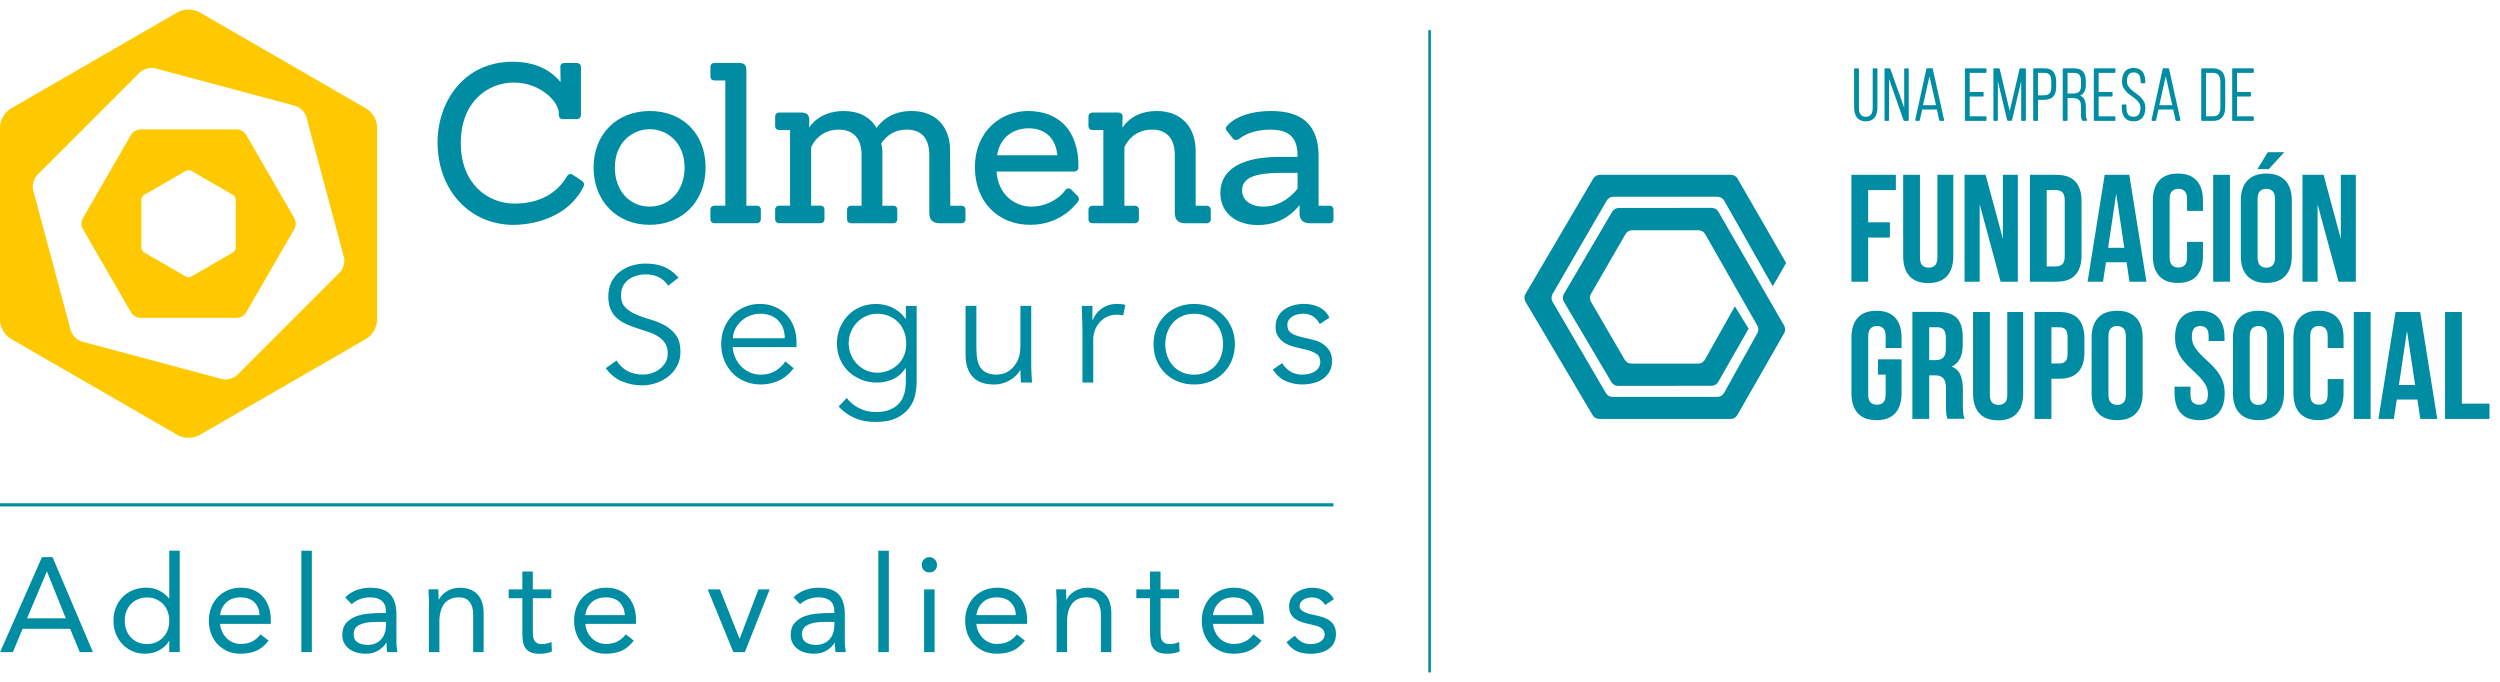 <svg width="132" height="36" viewBox="0 0 132 36" fill="none" xmlns="http://www.w3.org/2000/svg">
<path d="M75.55 1.59H75.414V35.504H75.55V1.59Z" fill="#008CA2"/>
<path d="M30.735 9.557L30.257 9.239C30.214 9.202 30.168 9.185 30.123 9.185C30.078 9.185 29.993 9.204 29.922 9.328C29.617 9.859 28.852 10.75 27.162 10.75C25.798 10.75 24.33 9.749 24.33 7.549C24.33 5.349 25.781 4.359 27.125 4.359C28.578 4.359 29.505 5.411 29.505 5.962V6.066C29.505 6.204 29.589 6.291 29.719 6.291H30.447C30.583 6.291 30.674 6.2 30.674 6.066V3.542C30.674 3.412 30.585 3.328 30.447 3.328H29.801C29.708 3.328 29.656 3.364 29.63 3.395C29.604 3.423 29.578 3.472 29.587 3.544L29.598 4.337C29.222 3.866 28.465 3.261 27.069 3.261C24.467 3.261 23.103 5.4 23.103 7.514C23.103 10.041 24.795 11.874 27.125 11.874C27.566 11.874 29.818 11.779 30.795 9.887C30.825 9.825 30.899 9.682 30.735 9.559V9.557Z" fill="#008CA2"/>
<path d="M34.312 5.861C32.561 5.861 31.34 7.088 31.34 8.843C31.34 10.598 32.557 11.871 34.297 11.871C36.036 11.871 37.255 10.627 37.255 8.843C37.255 7.06 36.043 5.861 34.312 5.861ZM34.312 6.822C35.221 6.822 36.147 7.521 36.147 8.854C36.147 10.045 35.371 10.91 34.299 10.91C33.227 10.91 32.464 10.045 32.464 8.854C32.464 7.518 33.391 6.822 34.312 6.822Z" fill="#008CA2"/>
<path d="M39.946 10.862H39.408V3.689C39.408 3.44 39.285 3.323 39.021 3.323H37.735C37.599 3.323 37.51 3.408 37.51 3.537V4.034C37.51 4.164 37.599 4.248 37.735 4.248H38.297V10.86H37.735C37.599 10.86 37.51 10.944 37.51 11.074V11.571C37.51 11.701 37.599 11.785 37.735 11.785H39.946C40.082 11.785 40.171 11.701 40.171 11.571V11.074C40.171 10.944 40.082 10.86 39.946 10.86V10.862Z" fill="#008CA2"/>
<path d="M50.749 10.862H50.176L50.165 7.951C50.165 6.66 49.387 5.861 48.133 5.861C47.027 5.861 46.502 6.449 46.279 6.753C45.95 6.176 45.341 5.861 44.546 5.861C43.988 5.861 43.238 6.018 42.719 6.732L42.734 6.364C42.734 5.993 42.52 5.941 42.289 5.941H41.154C41.018 5.941 40.928 6.025 40.928 6.155V6.652C40.928 6.784 41.016 6.866 41.154 6.866H41.716V10.86H41.154C41.018 10.86 40.928 10.944 40.928 11.074V11.571C40.928 11.701 41.016 11.785 41.154 11.785H43.318C43.446 11.785 43.532 11.698 43.532 11.571V11.074C43.532 10.94 43.452 10.86 43.318 10.86H42.827V7.78C42.927 7.553 43.316 6.844 44.291 6.844C45.064 6.844 45.49 7.32 45.49 8.182V10.862H44.952C44.814 10.862 44.725 10.946 44.725 11.076V11.573C44.725 11.703 44.814 11.787 44.952 11.787H47.163C47.291 11.787 47.377 11.701 47.377 11.573V11.076C47.377 10.942 47.297 10.862 47.163 10.862H46.59V8.031C46.59 7.875 46.569 7.713 46.528 7.579C46.86 7.084 47.303 6.844 47.881 6.844C48.862 6.844 49.067 7.57 49.067 8.182V11.227C49.067 11.616 49.247 11.789 49.653 11.789H50.753C50.889 11.789 50.978 11.705 50.978 11.575V11.078C50.978 10.948 50.889 10.864 50.753 10.864L50.749 10.862Z" fill="#008CA2"/>
<path d="M56.552 9.998C56.504 9.965 56.459 9.948 56.411 9.948C56.364 9.948 56.297 9.965 56.234 10.054C56.072 10.322 55.398 10.91 54.458 10.91C53.625 10.91 52.707 10.328 52.616 9.057H56.703C56.848 9.057 56.941 8.969 56.941 8.833C56.958 7.879 56.699 7.099 56.189 6.578C55.728 6.109 55.069 5.861 54.285 5.861C52.888 5.861 51.475 6.885 51.475 8.843C51.475 10.627 52.677 11.871 54.399 11.871C56.122 11.871 56.922 10.631 56.928 10.622C56.997 10.521 56.973 10.408 56.872 10.32L56.55 10L56.552 9.998ZM52.646 8.199C52.815 7.151 53.608 6.775 54.308 6.775C55.188 6.775 55.75 7.304 55.826 8.199H52.646Z" fill="#008CA2"/>
<path d="M63.706 10.862H63.131V7.951C63.118 6.663 62.331 5.861 61.076 5.861C60.285 5.861 59.675 6.155 59.26 6.736L59.275 6.157C59.275 6.027 59.187 5.943 59.05 5.943H57.695C57.559 5.943 57.471 6.027 57.471 6.157V6.654C57.471 6.786 57.559 6.868 57.695 6.868H58.257V10.862H57.695C57.559 10.862 57.471 10.946 57.471 11.076V11.573C57.471 11.703 57.559 11.787 57.695 11.787H59.906C60.043 11.787 60.133 11.703 60.133 11.573V11.076C60.133 10.946 60.045 10.862 59.906 10.862H59.368V7.771C59.496 7.493 59.894 6.844 60.831 6.844C61.605 6.844 62.029 7.32 62.029 8.182V11.227C62.029 11.612 62.21 11.789 62.602 11.789H63.704C63.84 11.789 63.929 11.705 63.929 11.575V11.078C63.929 10.948 63.838 10.864 63.704 10.864L63.706 10.862Z" fill="#008CA2"/>
<path d="M70.195 10.862H69.622V8.251C69.622 6.643 68.803 5.861 67.117 5.861C65.431 5.861 64.826 6.598 64.811 6.619C64.707 6.706 64.694 6.812 64.776 6.909L65.1 7.315C65.159 7.389 65.256 7.41 65.353 7.376C65.377 7.371 65.398 7.354 65.437 7.326C65.595 7.207 66.079 6.846 67.082 6.846C68.085 6.846 68.511 7.283 68.511 8.219V8.281H67.614C65.535 8.281 64.434 8.945 64.434 10.198C64.434 11.206 65.228 11.882 66.408 11.882C67.311 11.882 68.053 11.528 68.615 10.83V11.227C68.615 11.612 68.796 11.789 69.187 11.789H70.195C70.329 11.789 70.408 11.709 70.408 11.575V11.078C70.408 10.944 70.329 10.864 70.195 10.864V10.862ZM68.511 9.127V9.963C68.275 10.263 67.657 10.91 66.7 10.91C66.043 10.91 65.582 10.564 65.582 10.071C65.582 9.401 66.187 9.129 67.672 9.129H68.511V9.127Z" fill="#008CA2"/>
<path d="M35.282 15.083C35.012 14.686 34.616 14.487 34.095 14.487C33.933 14.487 33.776 14.508 33.62 14.552C33.464 14.595 33.324 14.662 33.201 14.75C33.077 14.839 32.978 14.956 32.902 15.096C32.827 15.237 32.79 15.403 32.79 15.593C32.79 15.87 32.868 16.086 33.023 16.237C33.179 16.391 33.371 16.516 33.603 16.613C33.834 16.711 34.087 16.799 34.359 16.877C34.634 16.955 34.886 17.059 35.116 17.188C35.347 17.318 35.539 17.491 35.695 17.703C35.85 17.917 35.928 18.209 35.928 18.576C35.928 18.853 35.87 19.103 35.751 19.324C35.632 19.547 35.477 19.732 35.284 19.881C35.092 20.031 34.873 20.147 34.636 20.227C34.396 20.307 34.156 20.348 33.914 20.348C33.538 20.348 33.183 20.277 32.844 20.137C32.505 19.996 32.219 19.763 31.984 19.441L32.554 19.034C32.686 19.259 32.87 19.441 33.105 19.575C33.341 19.711 33.62 19.778 33.942 19.778C34.098 19.778 34.253 19.754 34.409 19.704C34.564 19.654 34.703 19.583 34.828 19.488C34.951 19.393 35.053 19.276 35.135 19.138C35.217 19 35.256 18.842 35.256 18.663C35.256 18.448 35.211 18.271 35.122 18.131C35.033 17.99 34.915 17.871 34.768 17.776C34.621 17.681 34.452 17.601 34.266 17.538C34.078 17.476 33.886 17.411 33.687 17.348C33.488 17.286 33.294 17.212 33.108 17.132C32.92 17.052 32.753 16.948 32.606 16.825C32.459 16.702 32.34 16.547 32.252 16.358C32.163 16.17 32.118 15.935 32.118 15.654C32.118 15.373 32.174 15.103 32.286 14.884C32.399 14.666 32.548 14.482 32.736 14.34C32.924 14.195 33.136 14.089 33.371 14.02C33.607 13.951 33.851 13.916 34.098 13.916C34.443 13.916 34.759 13.97 35.04 14.08C35.323 14.191 35.585 14.383 35.827 14.66L35.282 15.083Z" fill="#008CA2"/>
<path d="M38.684 18.33C38.701 18.531 38.751 18.723 38.831 18.9C38.911 19.08 39.019 19.233 39.151 19.363C39.283 19.492 39.436 19.596 39.609 19.67C39.782 19.745 39.97 19.782 40.171 19.782C40.476 19.782 40.742 19.711 40.962 19.57C41.185 19.43 41.353 19.265 41.468 19.082L41.909 19.445C41.667 19.752 41.399 19.97 41.109 20.102C40.817 20.234 40.504 20.301 40.171 20.301C39.87 20.301 39.592 20.247 39.337 20.141C39.079 20.035 38.859 19.886 38.675 19.696C38.492 19.505 38.345 19.281 38.239 19.021C38.133 18.762 38.079 18.479 38.079 18.174C38.079 17.869 38.131 17.586 38.234 17.327C38.338 17.067 38.483 16.843 38.667 16.652C38.85 16.462 39.069 16.313 39.315 16.207C39.564 16.101 39.832 16.047 40.119 16.047C40.424 16.047 40.698 16.101 40.94 16.212C41.182 16.322 41.386 16.466 41.55 16.648C41.714 16.83 41.84 17.044 41.926 17.288C42.012 17.532 42.056 17.794 42.056 18.07V18.33H38.68H38.684ZM41.435 17.861C41.435 17.474 41.321 17.16 41.09 16.923C40.858 16.683 40.536 16.564 40.119 16.564C39.935 16.564 39.756 16.601 39.583 16.672C39.41 16.743 39.259 16.84 39.129 16.962C38.999 17.082 38.896 17.221 38.818 17.376C38.74 17.532 38.701 17.694 38.701 17.861H41.435Z" fill="#008CA2"/>
<path d="M44.708 21.012C44.874 21.237 45.092 21.419 45.36 21.552C45.628 21.689 45.927 21.756 46.255 21.756C46.543 21.756 46.789 21.715 46.99 21.63C47.191 21.546 47.355 21.434 47.479 21.289C47.602 21.144 47.693 20.975 47.747 20.783C47.801 20.591 47.829 20.383 47.829 20.165V19.439H47.811C47.628 19.715 47.401 19.912 47.137 20.027C46.871 20.141 46.592 20.2 46.298 20.2C46.005 20.2 45.728 20.148 45.473 20.044C45.216 19.94 44.993 19.797 44.803 19.616C44.613 19.434 44.461 19.216 44.353 18.963C44.243 18.71 44.189 18.436 44.189 18.142C44.189 17.848 44.241 17.573 44.345 17.32C44.448 17.068 44.591 16.845 44.773 16.655C44.954 16.465 45.17 16.316 45.421 16.21C45.672 16.104 45.948 16.05 46.247 16.05C46.368 16.05 46.495 16.061 46.631 16.084C46.767 16.108 46.901 16.147 47.038 16.205C47.174 16.264 47.308 16.341 47.44 16.443C47.572 16.545 47.697 16.672 47.811 16.828H47.829V16.153H48.399V20.169C48.399 20.387 48.371 20.623 48.317 20.869C48.263 21.118 48.155 21.345 47.997 21.552C47.84 21.76 47.617 21.933 47.336 22.071C47.053 22.209 46.683 22.279 46.227 22.279C45.823 22.279 45.462 22.212 45.144 22.08C44.827 21.948 44.539 21.743 44.28 21.466L44.703 21.017L44.708 21.012ZM44.811 18.122C44.811 18.336 44.85 18.537 44.928 18.723C45.006 18.911 45.112 19.076 45.248 19.216C45.384 19.357 45.542 19.471 45.724 19.553C45.905 19.637 46.102 19.679 46.316 19.679C46.53 19.679 46.722 19.642 46.908 19.566C47.096 19.491 47.26 19.387 47.405 19.251C47.55 19.114 47.66 18.952 47.738 18.762C47.816 18.572 47.852 18.358 47.846 18.122C47.846 17.908 47.811 17.707 47.742 17.521C47.673 17.336 47.572 17.169 47.44 17.029C47.306 16.888 47.146 16.776 46.956 16.692C46.765 16.607 46.551 16.566 46.316 16.566C46.102 16.566 45.905 16.607 45.724 16.692C45.542 16.776 45.382 16.888 45.248 17.029C45.112 17.169 45.006 17.336 44.928 17.521C44.85 17.71 44.811 17.911 44.811 18.122Z" fill="#008CA2"/>
<path d="M53.906 20.199C53.896 20.089 53.887 19.981 53.885 19.875C53.883 19.769 53.88 19.661 53.88 19.551H53.863C53.8 19.661 53.718 19.761 53.621 19.854C53.524 19.947 53.414 20.024 53.293 20.091C53.172 20.158 53.042 20.21 52.908 20.247C52.772 20.284 52.638 20.303 52.506 20.303C51.987 20.303 51.602 20.167 51.354 19.892C51.105 19.618 50.982 19.227 50.982 18.719V16.149H51.553V18.39C51.553 18.615 51.57 18.814 51.605 18.987C51.639 19.16 51.697 19.307 51.782 19.423C51.866 19.542 51.978 19.631 52.119 19.691C52.259 19.752 52.439 19.782 52.651 19.782C52.679 19.782 52.761 19.771 52.893 19.748C53.025 19.724 53.165 19.661 53.312 19.557C53.459 19.454 53.591 19.298 53.705 19.091C53.82 18.883 53.878 18.593 53.878 18.226V16.149H54.449V19.309C54.449 19.419 54.453 19.557 54.462 19.724C54.471 19.89 54.481 20.05 54.492 20.199H53.904H53.906Z" fill="#008CA2"/>
<path d="M57.153 17.411C57.153 17.232 57.148 17.05 57.14 16.866C57.131 16.683 57.125 16.443 57.118 16.149H57.68V16.901H57.697C57.739 16.791 57.795 16.687 57.87 16.585C57.946 16.484 58.037 16.393 58.143 16.313C58.249 16.233 58.374 16.168 58.514 16.119C58.655 16.069 58.815 16.045 58.994 16.045C59.156 16.045 59.297 16.062 59.418 16.097L59.306 16.659C59.23 16.631 59.122 16.616 58.977 16.616C58.759 16.616 58.571 16.657 58.415 16.741C58.259 16.825 58.13 16.931 58.026 17.061C57.922 17.191 57.846 17.331 57.797 17.48C57.747 17.63 57.723 17.774 57.723 17.913V20.197H57.153V17.411Z" fill="#008CA2"/>
<path d="M65.202 18.174C65.202 18.481 65.148 18.762 65.042 19.021C64.936 19.281 64.787 19.505 64.597 19.696C64.406 19.886 64.179 20.035 63.918 20.141C63.654 20.247 63.364 20.301 63.049 20.301C62.733 20.301 62.45 20.247 62.189 20.141C61.925 20.035 61.7 19.886 61.51 19.696C61.32 19.505 61.171 19.281 61.065 19.021C60.959 18.762 60.905 18.479 60.905 18.174C60.905 17.869 60.959 17.586 61.065 17.327C61.171 17.067 61.32 16.843 61.51 16.652C61.7 16.462 61.927 16.313 62.189 16.207C62.45 16.101 62.738 16.047 63.049 16.047C63.36 16.047 63.656 16.101 63.918 16.207C64.179 16.313 64.406 16.462 64.597 16.652C64.787 16.843 64.936 17.067 65.042 17.327C65.148 17.586 65.202 17.869 65.202 18.174ZM64.579 18.174C64.579 17.949 64.543 17.737 64.471 17.543C64.4 17.346 64.296 17.175 64.164 17.033C64.032 16.888 63.873 16.776 63.684 16.691C63.496 16.607 63.285 16.566 63.049 16.566C62.813 16.566 62.599 16.607 62.413 16.691C62.225 16.776 62.068 16.888 61.938 17.033C61.808 17.178 61.707 17.348 61.635 17.543C61.564 17.74 61.527 17.949 61.527 18.174C61.527 18.399 61.564 18.611 61.635 18.805C61.707 19.002 61.808 19.172 61.938 19.315C62.068 19.46 62.225 19.572 62.413 19.657C62.602 19.741 62.813 19.782 63.049 19.782C63.285 19.782 63.498 19.741 63.684 19.657C63.873 19.572 64.032 19.46 64.164 19.315C64.296 19.17 64.4 19 64.471 18.805C64.543 18.608 64.579 18.399 64.579 18.174Z" fill="#008CA2"/>
<path d="M69.684 17.109C69.598 16.942 69.483 16.808 69.339 16.711C69.194 16.614 69.019 16.564 68.811 16.564C68.714 16.564 68.615 16.575 68.513 16.599C68.411 16.622 68.32 16.657 68.241 16.707C68.161 16.756 68.096 16.817 68.046 16.892C67.996 16.968 67.973 17.059 67.973 17.169C67.973 17.359 68.04 17.498 68.171 17.584C68.303 17.671 68.502 17.746 68.768 17.809L69.347 17.947C69.63 18.01 69.866 18.14 70.052 18.332C70.24 18.524 70.333 18.766 70.333 19.054C70.333 19.272 70.287 19.462 70.199 19.62C70.11 19.778 69.991 19.907 69.844 20.009C69.697 20.111 69.529 20.184 69.339 20.23C69.148 20.275 68.954 20.299 68.759 20.299C68.448 20.299 68.158 20.24 67.89 20.122C67.622 20.003 67.393 19.799 67.203 19.512L67.696 19.175C67.811 19.358 67.957 19.508 68.132 19.616C68.308 19.726 68.517 19.78 68.759 19.78C68.874 19.78 68.991 19.767 69.105 19.741C69.22 19.715 69.323 19.674 69.412 19.62C69.501 19.566 69.574 19.495 69.628 19.408C69.682 19.322 69.71 19.22 69.71 19.106C69.71 18.905 69.635 18.758 69.486 18.669C69.336 18.581 69.155 18.509 68.941 18.457L68.388 18.328C68.318 18.31 68.225 18.282 68.107 18.241C67.988 18.2 67.873 18.14 67.761 18.06C67.648 17.98 67.551 17.874 67.471 17.744C67.391 17.614 67.35 17.454 67.35 17.264C67.35 17.057 67.391 16.875 67.475 16.72C67.56 16.564 67.672 16.436 67.813 16.339C67.953 16.242 68.113 16.168 68.293 16.119C68.472 16.069 68.656 16.045 68.846 16.045C69.129 16.045 69.39 16.099 69.632 16.209C69.875 16.32 70.063 16.508 70.194 16.771L69.684 17.109Z" fill="#008CA2"/>
<path d="M19.351 5.738L10.515 0.637C10.208 0.46 9.702 0.46 9.395 0.637L7.643 1.648L0.56 5.738C0.253 5.917 0 6.351 0 6.708V16.91C0 17.266 0.253 17.703 0.56 17.88L9.395 22.981C9.702 23.158 10.208 23.158 10.515 22.981L19.351 17.88C19.66 17.703 19.91 17.266 19.91 16.91V6.708C19.91 6.351 19.66 5.917 19.351 5.738ZM17.939 14.385L12.529 19.795C12.341 19.983 11.976 20.083 11.719 20.013L4.327 18.034C4.07 17.965 3.8 17.697 3.733 17.439L1.753 10.047C1.686 9.79 1.783 9.425 1.971 9.237L7.381 3.827C7.569 3.637 7.934 3.54 8.194 3.609L14.118 5.195L15.586 5.589C15.843 5.658 16.109 5.926 16.178 6.183L18.158 13.575C18.229 13.834 18.13 14.197 17.939 14.387V14.385Z" fill="#FEC900"/>
<path d="M12.992 7.112C12.903 6.959 12.685 6.831 12.508 6.831H7.407C7.23 6.831 7.012 6.959 6.923 7.112L4.878 10.652L4.372 11.528C4.284 11.681 4.284 11.934 4.372 12.088L6.923 16.503C7.012 16.657 7.23 16.784 7.407 16.784H12.508C12.685 16.784 12.903 16.659 12.992 16.503L15.545 12.088C15.633 11.934 15.633 11.681 15.545 11.528L12.992 7.11V7.112ZM12.445 13.086C12.445 13.175 12.38 13.285 12.305 13.328L10.096 14.604C10.018 14.647 9.89 14.647 9.815 14.604L7.608 13.328C7.53 13.285 7.465 13.175 7.465 13.086V10.536C7.465 10.447 7.53 10.337 7.608 10.294L9.38 9.271L9.817 9.019C9.895 8.975 10.02 8.975 10.098 9.019L12.307 10.296C12.383 10.341 12.447 10.449 12.447 10.538V13.088L12.445 13.086Z" fill="#FEC900"/>
<path d="M70.404 26.571H0V26.74H70.404V26.571Z" fill="#008CA2"/>
<path d="M2.215 29.418H2.775L4.906 34.432H4.212L3.702 33.2H1.195L0.679 34.432H0.006L2.215 29.418ZM2.486 30.183H2.47L1.429 32.647H3.475L2.483 30.183H2.486Z" fill="#008CA2"/>
<path d="M8.937 33.844H8.922C8.818 34.032 8.654 34.192 8.429 34.322C8.204 34.451 7.945 34.516 7.647 34.516C7.416 34.516 7.197 34.473 6.996 34.384C6.793 34.298 6.618 34.175 6.469 34.019C6.32 33.864 6.203 33.68 6.119 33.466C6.034 33.254 5.991 33.023 5.991 32.772C5.991 32.521 6.034 32.29 6.119 32.078C6.203 31.866 6.322 31.683 6.473 31.525C6.624 31.369 6.808 31.248 7.022 31.16C7.236 31.073 7.474 31.028 7.733 31.028C7.973 31.028 8.194 31.078 8.395 31.177C8.596 31.276 8.771 31.415 8.922 31.594H8.937V29.074H9.49V34.428H8.937V33.84V33.844ZM8.937 32.776C8.937 32.601 8.909 32.439 8.855 32.292C8.801 32.143 8.721 32.013 8.617 31.903C8.514 31.793 8.39 31.704 8.246 31.642C8.101 31.577 7.941 31.547 7.761 31.547C7.582 31.547 7.42 31.579 7.277 31.642C7.132 31.704 7.009 31.793 6.905 31.903C6.802 32.013 6.722 32.143 6.668 32.292C6.614 32.441 6.586 32.603 6.586 32.776C6.586 32.949 6.614 33.114 6.668 33.261C6.722 33.41 6.802 33.539 6.905 33.65C7.009 33.76 7.132 33.848 7.277 33.911C7.422 33.974 7.582 34.006 7.761 34.006C7.941 34.006 8.103 33.974 8.246 33.911C8.39 33.846 8.514 33.76 8.617 33.65C8.721 33.539 8.801 33.41 8.855 33.261C8.909 33.111 8.937 32.949 8.937 32.776Z" fill="#008CA2"/>
<path d="M14.176 33.831C13.977 34.086 13.761 34.263 13.526 34.365C13.29 34.466 13.016 34.516 12.704 34.516C12.445 34.516 12.212 34.471 12.004 34.378C11.797 34.285 11.622 34.162 11.477 34.006C11.332 33.85 11.222 33.667 11.144 33.453C11.066 33.239 11.027 33.014 11.027 32.772C11.027 32.517 11.07 32.281 11.155 32.067C11.239 31.853 11.358 31.668 11.509 31.514C11.661 31.361 11.84 31.242 12.047 31.157C12.255 31.073 12.482 31.03 12.728 31.03C12.96 31.03 13.171 31.069 13.366 31.147C13.56 31.224 13.727 31.337 13.865 31.486C14.003 31.635 14.111 31.817 14.187 32.031C14.263 32.245 14.3 32.489 14.3 32.763V32.941H11.622C11.63 33.083 11.665 33.217 11.725 33.347C11.784 33.477 11.861 33.591 11.954 33.686C12.05 33.783 12.16 33.859 12.287 33.915C12.415 33.971 12.553 34 12.704 34C12.944 34 13.148 33.956 13.314 33.872C13.478 33.788 13.627 33.662 13.759 33.496L14.176 33.822V33.831ZM13.703 32.478C13.694 32.195 13.601 31.968 13.426 31.797C13.251 31.626 13.011 31.542 12.704 31.542C12.398 31.542 12.149 31.626 11.961 31.797C11.773 31.968 11.658 32.195 11.622 32.478H13.703Z" fill="#008CA2"/>
<path d="M15.912 29.078H16.465V34.432H15.912V29.078Z" fill="#008CA2"/>
<path d="M18.227 31.542C18.397 31.367 18.599 31.239 18.832 31.155C19.065 31.073 19.303 31.032 19.543 31.032C20.034 31.032 20.388 31.149 20.604 31.38C20.82 31.611 20.931 31.963 20.931 32.435V33.859C20.931 33.954 20.935 34.051 20.946 34.153C20.954 34.255 20.967 34.347 20.98 34.432H20.449C20.429 34.356 20.418 34.272 20.416 34.181C20.414 34.088 20.412 34.008 20.412 33.937H20.397C20.289 34.108 20.144 34.246 19.96 34.354C19.779 34.462 19.56 34.516 19.305 34.516C19.134 34.516 18.977 34.494 18.828 34.453C18.678 34.41 18.549 34.347 18.439 34.265C18.328 34.183 18.24 34.079 18.173 33.956C18.106 33.833 18.073 33.693 18.073 33.531C18.073 33.256 18.145 33.042 18.285 32.886C18.428 32.731 18.603 32.614 18.812 32.538C19.022 32.463 19.249 32.415 19.493 32.396C19.738 32.376 19.96 32.368 20.163 32.368H20.375V32.268C20.375 32.028 20.304 31.847 20.159 31.724C20.014 31.6 19.813 31.54 19.554 31.54C19.374 31.54 19.199 31.57 19.026 31.628C18.854 31.687 18.702 31.778 18.57 31.901L18.222 31.54L18.227 31.542ZM19.828 32.839C19.474 32.839 19.193 32.889 18.985 32.988C18.778 33.087 18.674 33.249 18.674 33.476C18.674 33.684 18.743 33.831 18.884 33.919C19.022 34.006 19.197 34.051 19.405 34.051C19.565 34.051 19.705 34.023 19.826 33.969C19.947 33.915 20.047 33.844 20.127 33.753C20.206 33.664 20.269 33.559 20.31 33.438C20.354 33.316 20.377 33.189 20.382 33.051V32.839H19.828Z" fill="#008CA2"/>
<path d="M22.653 31.905C22.653 31.754 22.649 31.613 22.638 31.479C22.629 31.348 22.623 31.226 22.623 31.118H23.146C23.146 31.207 23.148 31.298 23.152 31.386C23.157 31.477 23.159 31.568 23.159 31.663H23.174C23.211 31.583 23.265 31.505 23.334 31.43C23.403 31.354 23.483 31.287 23.578 31.229C23.673 31.17 23.779 31.123 23.896 31.086C24.015 31.051 24.142 31.032 24.279 31.032C24.495 31.032 24.683 31.064 24.84 31.131C24.998 31.198 25.13 31.289 25.234 31.408C25.338 31.527 25.415 31.669 25.463 31.836C25.513 32.005 25.536 32.186 25.536 32.385V34.432H24.983V32.441C24.983 32.162 24.923 31.944 24.799 31.782C24.676 31.622 24.486 31.542 24.227 31.542C24.047 31.542 23.892 31.572 23.762 31.635C23.632 31.695 23.526 31.784 23.444 31.896C23.362 32.009 23.299 32.145 23.261 32.301C23.22 32.456 23.2 32.629 23.2 32.817V34.432H22.647V31.903L22.653 31.905Z" fill="#008CA2"/>
<path d="M29.111 31.585H28.134V33.243C28.134 33.351 28.137 33.453 28.141 33.544C28.145 33.636 28.165 33.717 28.197 33.783C28.23 33.853 28.279 33.907 28.346 33.946C28.413 33.987 28.506 34.006 28.629 34.006C28.709 34.006 28.791 33.998 28.878 33.978C28.962 33.959 29.042 33.931 29.118 33.894L29.14 34.397C29.044 34.441 28.941 34.471 28.824 34.49C28.707 34.51 28.599 34.518 28.495 34.518C28.297 34.518 28.139 34.492 28.02 34.441C27.901 34.389 27.81 34.315 27.743 34.22C27.676 34.125 27.633 34.008 27.611 33.87C27.59 33.732 27.579 33.576 27.579 33.405V31.585H26.857V31.119H27.579V30.176H28.132V31.119H29.109V31.585H29.111Z" fill="#008CA2"/>
<path d="M33.46 33.831C33.261 34.086 33.045 34.263 32.809 34.365C32.574 34.466 32.299 34.516 31.988 34.516C31.729 34.516 31.495 34.471 31.288 34.378C31.08 34.285 30.905 34.162 30.761 34.006C30.616 33.85 30.505 33.667 30.428 33.453C30.35 33.239 30.311 33.014 30.311 32.772C30.311 32.517 30.354 32.281 30.438 32.067C30.523 31.853 30.642 31.668 30.793 31.514C30.944 31.361 31.124 31.242 31.331 31.157C31.539 31.073 31.765 31.03 32.012 31.03C32.243 31.03 32.455 31.069 32.65 31.147C32.844 31.224 33.011 31.337 33.149 31.486C33.287 31.635 33.395 31.817 33.471 32.031C33.547 32.245 33.583 32.489 33.583 32.763V32.941H30.905C30.914 33.083 30.948 33.217 31.009 33.347C31.067 33.477 31.145 33.591 31.238 33.686C31.333 33.783 31.444 33.859 31.571 33.915C31.698 33.971 31.837 34 31.988 34C32.228 34 32.431 33.956 32.598 33.872C32.762 33.788 32.911 33.662 33.043 33.496L33.46 33.822V33.831ZM32.987 32.478C32.978 32.195 32.885 31.968 32.71 31.797C32.535 31.626 32.295 31.542 31.988 31.542C31.681 31.542 31.433 31.626 31.245 31.797C31.057 31.968 30.942 32.195 30.905 32.478H32.987Z" fill="#008CA2"/>
<path d="M39.33 34.432H38.721L37.368 31.119H38.012L39.045 33.717H39.06L40.044 31.119H40.638L39.328 34.432H39.33Z" fill="#008CA2"/>
<path d="M41.902 31.542C42.073 31.367 42.274 31.239 42.507 31.155C42.741 31.073 42.979 31.032 43.218 31.032C43.709 31.032 44.064 31.149 44.28 31.38C44.496 31.611 44.606 31.963 44.606 32.435V33.859C44.606 33.954 44.61 34.051 44.621 34.153C44.63 34.255 44.643 34.347 44.656 34.432H44.124C44.105 34.356 44.094 34.272 44.092 34.181C44.09 34.088 44.087 34.008 44.087 33.937H44.072C43.964 34.108 43.819 34.246 43.636 34.354C43.454 34.462 43.236 34.516 42.981 34.516C42.81 34.516 42.652 34.494 42.503 34.453C42.354 34.41 42.224 34.347 42.114 34.265C42.004 34.183 41.915 34.079 41.848 33.956C41.781 33.833 41.749 33.693 41.749 33.531C41.749 33.256 41.82 33.042 41.961 32.886C42.103 32.731 42.278 32.614 42.488 32.538C42.698 32.463 42.925 32.415 43.169 32.396C43.413 32.376 43.636 32.368 43.839 32.368H44.051V32.268C44.051 32.028 43.979 31.847 43.834 31.724C43.69 31.6 43.489 31.54 43.229 31.54C43.05 31.54 42.875 31.57 42.702 31.628C42.529 31.687 42.378 31.778 42.246 31.901L41.898 31.54L41.902 31.542ZM43.502 32.839C43.147 32.839 42.866 32.889 42.659 32.988C42.451 33.087 42.347 33.249 42.347 33.476C42.347 33.684 42.417 33.831 42.557 33.919C42.696 34.006 42.87 34.051 43.078 34.051C43.238 34.051 43.378 34.023 43.499 33.969C43.62 33.915 43.72 33.844 43.8 33.753C43.88 33.664 43.943 33.559 43.984 33.438C44.027 33.316 44.051 33.189 44.055 33.051V32.839H43.502Z" fill="#008CA2"/>
<path d="M46.376 29.078H46.93V34.432H46.376V29.078Z" fill="#008CA2"/>
<path d="M48.665 29.822C48.665 29.714 48.704 29.619 48.782 29.539C48.86 29.459 48.955 29.418 49.069 29.418C49.184 29.418 49.279 29.459 49.357 29.539C49.435 29.619 49.474 29.714 49.474 29.822C49.474 29.941 49.437 30.036 49.361 30.111C49.285 30.187 49.188 30.224 49.072 30.224C48.955 30.224 48.858 30.187 48.782 30.111C48.706 30.036 48.669 29.939 48.669 29.822H48.665ZM48.793 31.119H49.346V34.432H48.793V31.119Z" fill="#008CA2"/>
<path d="M54.11 33.831C53.911 34.086 53.695 34.263 53.459 34.365C53.224 34.466 52.949 34.516 52.638 34.516C52.378 34.516 52.145 34.471 51.938 34.378C51.73 34.285 51.555 34.162 51.41 34.006C51.265 33.85 51.155 33.667 51.077 33.453C50.999 33.239 50.961 33.014 50.961 32.772C50.961 32.517 51.004 32.281 51.088 32.067C51.172 31.853 51.291 31.668 51.443 31.514C51.594 31.361 51.773 31.242 51.981 31.157C52.188 31.073 52.415 31.03 52.662 31.03C52.893 31.03 53.105 31.069 53.299 31.147C53.494 31.224 53.66 31.337 53.798 31.486C53.937 31.635 54.045 31.817 54.12 32.031C54.196 32.245 54.233 32.489 54.233 32.763V32.941H51.555C51.564 33.083 51.598 33.217 51.659 33.347C51.717 33.477 51.795 33.591 51.888 33.686C51.983 33.783 52.093 33.859 52.221 33.915C52.348 33.971 52.486 34 52.638 34C52.878 34 53.081 33.956 53.247 33.872C53.412 33.788 53.561 33.662 53.693 33.496L54.11 33.822V33.831ZM53.636 32.478C53.628 32.195 53.535 31.968 53.36 31.797C53.185 31.626 52.945 31.542 52.638 31.542C52.331 31.542 52.082 31.626 51.894 31.797C51.706 31.968 51.592 32.195 51.555 32.478H53.636Z" fill="#008CA2"/>
<path d="M55.795 31.905C55.795 31.754 55.791 31.613 55.78 31.479C55.772 31.348 55.765 31.226 55.765 31.118H56.288C56.288 31.207 56.291 31.298 56.295 31.386C56.299 31.477 56.301 31.568 56.301 31.663H56.316C56.353 31.583 56.407 31.505 56.476 31.43C56.545 31.354 56.626 31.287 56.721 31.229C56.816 31.17 56.922 31.123 57.038 31.086C57.157 31.051 57.285 31.032 57.421 31.032C57.637 31.032 57.825 31.064 57.983 31.131C58.141 31.198 58.272 31.289 58.376 31.408C58.48 31.527 58.558 31.669 58.605 31.836C58.655 32.005 58.679 32.186 58.679 32.385V34.432H58.126V32.441C58.126 32.162 58.065 31.944 57.942 31.782C57.819 31.622 57.628 31.542 57.369 31.542C57.19 31.542 57.034 31.572 56.904 31.635C56.775 31.695 56.669 31.784 56.587 31.896C56.504 32.009 56.442 32.145 56.403 32.301C56.362 32.456 56.342 32.629 56.342 32.817V34.432H55.789V31.903L55.795 31.905Z" fill="#008CA2"/>
<path d="M62.254 31.585H61.277V33.243C61.277 33.351 61.279 33.453 61.283 33.544C61.288 33.636 61.307 33.717 61.339 33.783C61.372 33.853 61.422 33.907 61.489 33.946C61.556 33.987 61.648 34.006 61.772 34.006C61.852 34.006 61.934 33.998 62.02 33.978C62.105 33.959 62.184 33.931 62.26 33.894L62.282 34.397C62.187 34.441 62.083 34.471 61.966 34.49C61.849 34.51 61.742 34.518 61.638 34.518C61.439 34.518 61.281 34.492 61.162 34.441C61.043 34.389 60.953 34.315 60.886 34.22C60.819 34.125 60.775 34.008 60.754 33.87C60.732 33.732 60.721 33.576 60.721 33.405V31.585H59.999V31.119H60.721V30.176H61.275V31.119H62.252V31.585H62.254Z" fill="#008CA2"/>
<path d="M66.602 33.831C66.403 34.086 66.187 34.263 65.952 34.365C65.716 34.466 65.442 34.516 65.13 34.516C64.871 34.516 64.638 34.471 64.43 34.378C64.223 34.285 64.048 34.162 63.903 34.006C63.758 33.85 63.648 33.667 63.57 33.453C63.492 33.239 63.453 33.014 63.453 32.772C63.453 32.517 63.496 32.281 63.581 32.067C63.665 31.853 63.784 31.668 63.935 31.514C64.087 31.361 64.266 31.242 64.473 31.157C64.681 31.073 64.908 31.03 65.154 31.03C65.385 31.03 65.597 31.069 65.792 31.147C65.986 31.224 66.153 31.337 66.291 31.486C66.429 31.635 66.537 31.817 66.613 32.031C66.689 32.245 66.726 32.489 66.726 32.763V32.941H64.048C64.056 33.083 64.091 33.217 64.151 33.347C64.21 33.477 64.287 33.591 64.38 33.686C64.476 33.783 64.586 33.859 64.713 33.915C64.841 33.971 64.979 34 65.13 34C65.37 34 65.573 33.956 65.74 33.872C65.904 33.788 66.053 33.662 66.185 33.496L66.602 33.822V33.831ZM66.127 32.478C66.118 32.195 66.025 31.968 65.85 31.797C65.675 31.626 65.435 31.542 65.128 31.542C64.821 31.542 64.573 31.626 64.385 31.797C64.197 31.968 64.082 32.195 64.046 32.478H66.127Z" fill="#008CA2"/>
<path d="M68.359 33.561C68.468 33.697 68.587 33.807 68.716 33.887C68.846 33.967 69.01 34.008 69.209 34.008C69.293 34.008 69.38 34 69.468 33.98C69.555 33.961 69.635 33.931 69.706 33.887C69.777 33.844 69.834 33.792 69.877 33.727C69.92 33.665 69.942 33.587 69.942 33.498C69.942 33.41 69.922 33.336 69.881 33.278C69.84 33.222 69.788 33.172 69.721 33.133C69.654 33.092 69.579 33.062 69.494 33.038C69.41 33.014 69.321 32.993 69.233 32.975C69.077 32.943 68.928 32.904 68.787 32.863C68.645 32.82 68.522 32.766 68.416 32.696C68.31 32.627 68.225 32.539 68.161 32.431C68.098 32.322 68.066 32.182 68.066 32.014C68.066 31.854 68.1 31.711 68.171 31.588C68.243 31.465 68.336 31.363 68.455 31.283C68.573 31.203 68.705 31.14 68.85 31.099C68.997 31.056 69.148 31.034 69.304 31.034C69.54 31.034 69.758 31.082 69.959 31.177C70.16 31.272 70.316 31.426 70.43 31.637L69.97 31.942C69.898 31.823 69.805 31.728 69.691 31.655C69.574 31.581 69.434 31.544 69.269 31.544C69.194 31.544 69.118 31.553 69.04 31.573C68.963 31.592 68.893 31.62 68.831 31.657C68.77 31.694 68.718 31.743 68.679 31.802C68.638 31.86 68.619 31.927 68.619 32.003C68.619 32.074 68.641 32.135 68.686 32.184C68.731 32.234 68.792 32.277 68.87 32.316C68.947 32.355 69.038 32.387 69.14 32.416C69.241 32.444 69.347 32.467 69.455 32.487C69.602 32.515 69.741 32.552 69.873 32.597C70.004 32.642 70.121 32.703 70.22 32.779C70.32 32.854 70.398 32.949 70.454 33.062C70.51 33.174 70.538 33.315 70.538 33.479C70.538 33.667 70.501 33.829 70.426 33.961C70.35 34.093 70.251 34.201 70.125 34.283C70 34.365 69.859 34.425 69.7 34.464C69.542 34.501 69.38 34.521 69.215 34.521C68.932 34.521 68.688 34.477 68.483 34.389C68.277 34.3 68.091 34.14 67.927 33.905L68.366 33.565L68.359 33.561Z" fill="#008CA2"/>
<path d="M98.64 11.738H99.786V12.544H98.64V14.874H97.754V9.231H100.101V10.037H98.64V11.738Z" fill="#008CA2"/>
<path d="M101.374 9.231V13.584C101.374 13.789 101.415 13.929 101.5 14.011C101.584 14.091 101.694 14.133 101.835 14.133C101.975 14.133 102.085 14.091 102.17 14.011C102.252 13.931 102.295 13.789 102.295 13.584V9.231H103.134V13.527C103.134 13.983 103.021 14.336 102.799 14.58C102.576 14.824 102.245 14.947 101.811 14.947C101.376 14.947 101.046 14.824 100.823 14.58C100.6 14.336 100.488 13.986 100.488 13.527V9.231H101.374Z" fill="#008CA2"/>
<path d="M104.528 10.787V14.874H103.728V9.231H104.841L105.753 12.609V9.231H106.542V14.874H105.632L104.528 10.787Z" fill="#008CA2"/>
<path d="M108.066 10.037V14.068H108.565C108.706 14.068 108.816 14.027 108.896 13.947C108.976 13.867 109.017 13.724 109.017 13.519V10.584C109.017 10.378 108.976 10.238 108.896 10.156C108.816 10.076 108.706 10.035 108.565 10.035H108.066V10.037ZM107.18 9.231H108.582C109.028 9.231 109.36 9.349 109.579 9.585C109.797 9.821 109.905 10.169 109.905 10.625V13.48C109.905 13.936 109.797 14.284 109.579 14.519C109.36 14.755 109.03 14.874 108.582 14.874H107.18V9.231Z" fill="#008CA2"/>
<path d="M111.308 13.084H112.164L111.736 10.229L111.308 13.084ZM113.331 14.874H112.436L112.283 13.849H111.193L111.04 14.874H110.225L111.128 9.231H112.427L113.331 14.874Z" fill="#008CA2"/>
<path d="M116.316 12.769V13.519C116.316 13.975 116.203 14.327 115.981 14.572C115.758 14.816 115.427 14.939 114.993 14.939C114.558 14.939 114.228 14.816 114.005 14.572C113.783 14.327 113.67 13.977 113.67 13.519V10.584C113.67 10.128 113.783 9.775 114.005 9.531C114.228 9.287 114.558 9.164 114.993 9.164C115.427 9.164 115.758 9.287 115.981 9.531C116.203 9.775 116.316 10.126 116.316 10.584V11.133H115.477V10.528C115.477 10.325 115.436 10.18 115.352 10.095C115.267 10.011 115.157 9.97 115.017 9.97C114.876 9.97 114.766 10.011 114.682 10.095C114.597 10.18 114.556 10.322 114.556 10.528V13.575C114.556 13.78 114.597 13.921 114.682 14.003C114.764 14.083 114.876 14.124 115.017 14.124C115.157 14.124 115.267 14.083 115.352 14.003C115.434 13.923 115.477 13.78 115.477 13.575V12.769H116.316Z" fill="#008CA2"/>
<path d="M117.742 9.231H116.856V14.874H117.742V9.231Z" fill="#008CA2"/>
<path d="M119.201 13.575C119.201 13.778 119.242 13.923 119.326 14.007C119.411 14.092 119.521 14.133 119.661 14.133C119.802 14.133 119.912 14.092 119.996 14.007C120.081 13.925 120.122 13.78 120.122 13.575V10.527C120.122 10.322 120.081 10.18 119.996 10.095C119.912 10.011 119.802 9.97 119.661 9.97C119.521 9.97 119.411 10.011 119.326 10.095C119.242 10.18 119.201 10.322 119.201 10.527V13.575ZM120.612 8.035L119.789 8.93H119.192L119.741 8.035H120.612ZM118.315 10.584C118.315 10.128 118.429 9.775 118.661 9.531C118.892 9.287 119.225 9.164 119.661 9.164C120.098 9.164 120.431 9.287 120.662 9.531C120.893 9.775 121.008 10.126 121.008 10.584V13.519C121.008 13.975 120.891 14.327 120.662 14.571C120.431 14.816 120.098 14.939 119.661 14.939C119.225 14.939 118.892 14.816 118.661 14.571C118.429 14.327 118.315 13.977 118.315 13.519V10.584Z" fill="#008CA2"/>
<path d="M122.37 10.787V14.874H121.572V9.231H122.685L123.595 12.609V9.231H124.386V14.874H123.474L122.37 10.787Z" fill="#008CA2"/>
<path d="M99.159 18.974H100.402V20.765C100.402 21.224 100.289 21.574 100.067 21.818C99.844 22.062 99.513 22.185 99.079 22.185C98.644 22.185 98.314 22.062 98.091 21.818C97.869 21.574 97.756 21.221 97.756 20.765V17.828C97.756 17.37 97.869 17.02 98.091 16.775C98.314 16.531 98.644 16.408 99.079 16.408C99.513 16.408 99.844 16.531 100.067 16.775C100.289 17.02 100.402 17.372 100.402 17.828V18.377H99.563V17.772C99.563 17.566 99.522 17.424 99.438 17.34C99.353 17.255 99.243 17.214 99.103 17.214C98.962 17.214 98.852 17.255 98.768 17.34C98.683 17.424 98.642 17.566 98.642 17.772V20.821C98.642 21.027 98.683 21.167 98.768 21.249C98.852 21.329 98.962 21.37 99.103 21.37C99.243 21.37 99.353 21.329 99.438 21.249C99.52 21.169 99.563 21.027 99.563 20.821V19.78H99.159V18.974Z" fill="#008CA2"/>
<path d="M101.861 17.279V19.015H102.209C102.375 19.015 102.505 18.971 102.6 18.885C102.693 18.798 102.74 18.643 102.74 18.416V17.858C102.74 17.653 102.704 17.506 102.632 17.415C102.559 17.324 102.446 17.279 102.289 17.279H101.861ZM102.829 22.12C102.818 22.084 102.807 22.047 102.797 22.015C102.786 21.982 102.777 21.941 102.768 21.893C102.76 21.846 102.755 21.783 102.753 21.708C102.751 21.632 102.749 21.539 102.749 21.424V20.536C102.749 20.272 102.704 20.087 102.613 19.979C102.522 19.87 102.373 19.816 102.17 19.816H101.863V22.116H100.974V16.468H102.315C102.777 16.468 103.112 16.576 103.32 16.791C103.527 17.007 103.631 17.331 103.631 17.767V18.21C103.631 18.792 103.436 19.174 103.049 19.356C103.274 19.447 103.43 19.596 103.514 19.803C103.598 20.011 103.639 20.262 103.639 20.558V21.429C103.639 21.569 103.644 21.69 103.655 21.796C103.665 21.902 103.691 22.008 103.735 22.114H102.831L102.829 22.12Z" fill="#008CA2"/>
<path d="M105.064 16.473V20.83C105.064 21.035 105.105 21.178 105.189 21.258C105.273 21.338 105.384 21.379 105.524 21.379C105.665 21.379 105.775 21.338 105.859 21.258C105.943 21.178 105.985 21.035 105.985 20.83V16.473H106.823V20.774C106.823 21.232 106.711 21.582 106.488 21.826C106.265 22.07 105.935 22.194 105.5 22.194C105.066 22.194 104.735 22.07 104.513 21.826C104.29 21.582 104.178 21.23 104.178 20.774V16.473H105.066H105.064Z" fill="#008CA2"/>
<path d="M108.314 17.279V19.192H108.734C108.874 19.192 108.98 19.155 109.056 19.079C109.131 19.004 109.168 18.863 109.168 18.66V17.813C109.168 17.607 109.131 17.469 109.056 17.393C108.98 17.318 108.872 17.281 108.734 17.281H108.314V17.279ZM108.734 16.473C109.179 16.473 109.512 16.591 109.73 16.827C109.948 17.065 110.057 17.411 110.057 17.867V18.602C110.057 19.06 109.948 19.406 109.73 19.641C109.512 19.879 109.179 19.996 108.734 19.996H108.314V22.118H107.426V16.47H108.734V16.473Z" fill="#008CA2"/>
<path d="M111.325 20.821C111.325 21.027 111.366 21.169 111.451 21.253C111.535 21.338 111.645 21.379 111.786 21.379C111.926 21.379 112.036 21.338 112.121 21.253C112.205 21.171 112.246 21.027 112.246 20.821V17.772C112.246 17.566 112.205 17.424 112.121 17.339C112.036 17.255 111.926 17.214 111.786 17.214C111.645 17.214 111.535 17.255 111.451 17.339C111.366 17.424 111.325 17.566 111.325 17.772V20.821ZM110.437 17.828C110.437 17.37 110.554 17.019 110.785 16.775C111.016 16.531 111.349 16.408 111.786 16.408C112.222 16.408 112.555 16.531 112.786 16.775C113.018 17.019 113.132 17.372 113.132 17.828V20.765C113.132 21.221 113.018 21.573 112.786 21.818C112.555 22.062 112.222 22.185 111.786 22.185C111.349 22.185 111.016 22.062 110.785 21.818C110.554 21.573 110.437 21.221 110.437 20.765V17.828Z" fill="#008CA2"/>
<path d="M114.842 17.828C114.842 17.369 114.95 17.019 115.168 16.775C115.386 16.531 115.713 16.408 116.147 16.408C116.582 16.408 116.91 16.531 117.128 16.775C117.347 17.019 117.455 17.372 117.455 17.828V18.005H116.616V17.771C116.616 17.566 116.577 17.424 116.5 17.339C116.422 17.255 116.314 17.214 116.173 17.214C116.033 17.214 115.925 17.255 115.847 17.339C115.769 17.424 115.73 17.566 115.73 17.771C115.73 17.966 115.773 18.137 115.86 18.284C115.946 18.431 116.054 18.571 116.182 18.703C116.311 18.835 116.45 18.967 116.597 19.099C116.744 19.23 116.884 19.375 117.012 19.531C117.141 19.686 117.247 19.864 117.334 20.063C117.42 20.261 117.463 20.495 117.463 20.765C117.463 21.221 117.351 21.573 117.128 21.818C116.906 22.062 116.575 22.185 116.141 22.185C115.706 22.185 115.376 22.062 115.153 21.818C114.93 21.573 114.818 21.221 114.818 20.765V20.417H115.657V20.821C115.657 21.026 115.698 21.169 115.782 21.249C115.866 21.329 115.976 21.37 116.117 21.37C116.257 21.37 116.368 21.329 116.452 21.249C116.536 21.169 116.577 21.026 116.577 20.821C116.577 20.627 116.534 20.456 116.448 20.309C116.361 20.162 116.253 20.021 116.126 19.89C115.996 19.758 115.858 19.626 115.711 19.494C115.564 19.362 115.425 19.22 115.296 19.062C115.166 18.906 115.058 18.729 114.974 18.53C114.887 18.331 114.844 18.098 114.844 17.828" fill="#008CA2"/>
<path d="M118.786 20.821C118.786 21.026 118.827 21.169 118.912 21.253C118.996 21.338 119.106 21.379 119.247 21.379C119.387 21.379 119.497 21.338 119.582 21.253C119.666 21.171 119.707 21.026 119.707 20.821V17.771C119.707 17.566 119.666 17.424 119.582 17.339C119.497 17.255 119.387 17.214 119.247 17.214C119.106 17.214 118.996 17.255 118.912 17.339C118.827 17.424 118.786 17.566 118.786 17.771V20.821ZM117.9 17.828C117.9 17.369 118.015 17.019 118.248 16.775C118.479 16.531 118.812 16.408 119.249 16.408C119.685 16.408 120.018 16.531 120.25 16.775C120.481 17.019 120.595 17.372 120.595 17.828V20.765C120.595 21.221 120.479 21.573 120.25 21.818C120.018 22.062 119.685 22.185 119.249 22.185C118.812 22.185 118.479 22.062 118.248 21.818C118.017 21.573 117.9 21.221 117.9 20.765V17.828Z" fill="#008CA2"/>
<path d="M123.74 20.013V20.763C123.74 21.221 123.628 21.571 123.405 21.816C123.182 22.06 122.852 22.183 122.417 22.183C121.983 22.183 121.652 22.06 121.429 21.816C121.207 21.571 121.094 21.219 121.094 20.763V17.826C121.094 17.37 121.207 17.017 121.429 16.773C121.652 16.529 121.983 16.406 122.417 16.406C122.852 16.406 123.182 16.529 123.405 16.773C123.628 17.017 123.74 17.37 123.74 17.826V18.375H122.901V17.77C122.901 17.564 122.86 17.422 122.776 17.337C122.692 17.253 122.581 17.212 122.441 17.212C122.301 17.212 122.19 17.253 122.106 17.337C122.022 17.422 121.981 17.564 121.981 17.77V20.819C121.981 21.024 122.022 21.167 122.106 21.247C122.19 21.327 122.301 21.368 122.441 21.368C122.581 21.368 122.692 21.327 122.776 21.247C122.858 21.167 122.901 21.024 122.901 20.819V20.013H123.74Z" fill="#008CA2"/>
<path d="M125.169 16.473H124.281V22.12H125.169V16.473Z" fill="#008CA2"/>
<path d="M126.662 20.329H127.518L127.09 17.474L126.662 20.329ZM128.687 22.12H127.793L127.639 21.096H126.55L126.396 22.12H125.582L126.485 16.473H127.784L128.687 22.12Z" fill="#008CA2"/>
<path d="M129.098 16.473V22.12H131.445V21.312H129.986V16.473H129.098Z" fill="#008CA2"/>
<path d="M84.475 9.231C84.33 9.231 84.196 9.308 84.122 9.432L80.547 15.516C80.472 15.643 80.472 15.803 80.547 15.933L84.09 21.918C84.163 22.041 84.297 22.119 84.44 22.119H91.378C91.525 22.119 91.659 22.041 91.733 21.913L94.201 17.597C94.274 17.472 94.272 17.314 94.201 17.189L90.732 11.18C90.658 11.053 90.524 10.975 90.377 10.975L85.471 10.981C85.326 10.981 85.192 11.059 85.121 11.182L82.575 15.518C82.499 15.646 82.499 15.805 82.575 15.935L85.082 20.174C85.156 20.297 85.29 20.375 85.434 20.375L90.369 20.37C90.516 20.37 90.65 20.292 90.723 20.165L92.327 17.353L91.601 16.171L90.019 18.991C89.945 19.119 89.811 19.197 89.664 19.197H86.139C85.994 19.199 85.86 19.123 85.787 18.998L84.004 15.933C83.928 15.805 83.928 15.646 84.004 15.516L85.828 12.358C85.901 12.233 86.035 12.157 86.18 12.157H89.679C89.824 12.157 89.96 12.235 90.034 12.362L92.785 17.189C92.859 17.314 92.859 17.47 92.785 17.597L91.028 20.751C90.954 20.878 90.82 20.956 90.673 20.956H85.142C84.998 20.956 84.866 20.88 84.792 20.755L81.978 15.935C81.903 15.808 81.903 15.648 81.978 15.518L84.836 10.59C84.909 10.465 85.043 10.389 85.188 10.389H90.682C90.827 10.389 90.963 10.467 91.037 10.594L93.602 15.116L94.307 13.882L91.746 9.434C91.672 9.306 91.538 9.228 91.391 9.228H84.479L84.475 9.231Z" fill="#008CA2"/>
<path d="M99.083 3.609H98.917C98.895 3.609 98.878 3.626 98.878 3.648V5.692C98.878 5.761 98.871 5.826 98.858 5.887C98.845 5.945 98.824 5.995 98.796 6.036C98.767 6.077 98.731 6.107 98.685 6.131C98.64 6.155 98.582 6.166 98.515 6.166C98.448 6.166 98.389 6.155 98.344 6.131C98.299 6.107 98.262 6.077 98.234 6.036C98.206 5.995 98.184 5.943 98.171 5.887C98.158 5.826 98.151 5.761 98.151 5.692V3.648C98.151 3.626 98.134 3.609 98.113 3.609H97.935C97.914 3.609 97.897 3.626 97.897 3.648V5.686C97.897 5.787 97.907 5.88 97.931 5.965C97.955 6.051 97.992 6.129 98.039 6.194C98.089 6.261 98.154 6.313 98.234 6.349C98.311 6.386 98.407 6.406 98.515 6.406C98.623 6.406 98.718 6.386 98.796 6.349C98.873 6.313 98.94 6.259 98.99 6.194C99.04 6.129 99.074 6.051 99.096 5.965C99.118 5.88 99.129 5.785 99.129 5.686V3.648C99.129 3.626 99.111 3.609 99.09 3.609H99.083Z" fill="#008CA2"/>
<path d="M100.743 3.609H100.581C100.559 3.609 100.542 3.626 100.542 3.648V5.694L99.809 3.635C99.803 3.62 99.79 3.609 99.773 3.609H99.541C99.52 3.609 99.502 3.626 99.502 3.648V6.343C99.502 6.364 99.52 6.382 99.541 6.382H99.703C99.725 6.382 99.742 6.364 99.742 6.343V4.171L100.51 6.356C100.516 6.371 100.529 6.382 100.546 6.382H100.743C100.765 6.382 100.782 6.364 100.782 6.343V3.648C100.782 3.626 100.765 3.609 100.743 3.609Z" fill="#008CA2"/>
<path d="M102.01 3.604H101.752C101.733 3.604 101.718 3.617 101.714 3.634L101.123 6.334C101.121 6.345 101.123 6.358 101.132 6.366C101.139 6.375 101.152 6.382 101.162 6.382H101.324C101.344 6.382 101.359 6.369 101.363 6.351L101.491 5.785H102.267L102.394 6.351C102.399 6.369 102.414 6.382 102.433 6.382H102.61C102.623 6.382 102.634 6.375 102.641 6.366C102.647 6.358 102.652 6.345 102.649 6.334L102.049 3.634C102.044 3.617 102.029 3.604 102.01 3.604ZM102.224 5.554H101.536L101.876 4.028L102.221 5.554H102.224Z" fill="#008CA2"/>
<path d="M104.848 3.609H103.784C103.763 3.609 103.745 3.626 103.745 3.648V6.343C103.745 6.364 103.763 6.382 103.784 6.382H104.848C104.869 6.382 104.886 6.364 104.886 6.343V6.181C104.886 6.159 104.869 6.142 104.848 6.142H104V5.096H104.696C104.718 5.096 104.735 5.078 104.735 5.057V4.895C104.735 4.873 104.718 4.856 104.696 4.856H104V3.849H104.848C104.869 3.849 104.886 3.831 104.886 3.81V3.648C104.886 3.626 104.869 3.609 104.848 3.609Z" fill="#008CA2"/>
<path d="M106.929 3.609H106.674C106.657 3.609 106.639 3.622 106.635 3.639L106.112 5.861L105.585 3.639C105.58 3.622 105.565 3.609 105.546 3.609H105.291C105.269 3.609 105.252 3.626 105.252 3.648V6.343C105.252 6.364 105.269 6.382 105.291 6.382H105.448C105.47 6.382 105.487 6.364 105.487 6.343V4.29L105.98 6.347C105.984 6.364 106 6.377 106.019 6.377H106.196C106.214 6.377 106.231 6.364 106.235 6.347L106.719 4.287V6.343C106.719 6.364 106.737 6.382 106.758 6.382H106.927C106.948 6.382 106.966 6.364 106.966 6.343V3.648C106.966 3.626 106.948 3.609 106.927 3.609H106.929Z" fill="#008CA2"/>
<path d="M107.949 3.609H107.391C107.37 3.609 107.353 3.626 107.353 3.648V6.343C107.353 6.364 107.37 6.382 107.391 6.382H107.569C107.59 6.382 107.608 6.364 107.608 6.343V5.273H107.904C108.131 5.273 108.299 5.217 108.405 5.102C108.511 4.99 108.567 4.819 108.567 4.594V4.303C108.567 4.097 108.52 3.929 108.427 3.803C108.332 3.674 108.17 3.609 107.951 3.609H107.949ZM107.902 5.033H107.605V3.849H107.947C108.085 3.849 108.178 3.885 108.228 3.961C108.282 4.041 108.308 4.151 108.308 4.29V4.605C108.308 4.759 108.275 4.869 108.213 4.934C108.15 4.998 108.044 5.031 107.899 5.031L107.902 5.033Z" fill="#008CA2"/>
<path d="M110.143 6.185C110.136 6.129 110.132 6.073 110.132 6.019V5.599C110.132 5.446 110.1 5.316 110.035 5.217C109.987 5.143 109.92 5.087 109.832 5.048C110.03 4.96 110.132 4.772 110.132 4.491V4.255C110.132 4.056 110.084 3.898 109.987 3.784C109.89 3.667 109.73 3.609 109.514 3.609H108.952C108.93 3.609 108.913 3.626 108.913 3.648V6.343C108.913 6.364 108.93 6.382 108.952 6.382H109.129C109.151 6.382 109.168 6.364 109.168 6.343V5.178H109.41C109.484 5.178 109.551 5.184 109.609 5.197C109.665 5.21 109.713 5.232 109.754 5.262C109.793 5.292 109.823 5.333 109.842 5.385C109.864 5.439 109.875 5.511 109.875 5.595V6.019C109.875 6.094 109.879 6.159 109.888 6.211C109.896 6.265 109.914 6.317 109.94 6.36C109.946 6.373 109.959 6.38 109.974 6.38H110.16C110.175 6.38 110.188 6.371 110.195 6.358C110.201 6.345 110.201 6.33 110.195 6.317C110.169 6.278 110.154 6.233 110.147 6.181L110.143 6.185ZM109.17 3.849H109.512C109.643 3.849 109.739 3.883 109.793 3.955C109.849 4.028 109.877 4.134 109.877 4.272V4.527C109.877 4.612 109.866 4.683 109.845 4.737C109.825 4.789 109.795 4.83 109.758 4.858C109.721 4.888 109.674 4.908 109.618 4.921C109.559 4.934 109.49 4.938 109.414 4.938H109.168V3.851L109.17 3.849Z" fill="#008CA2"/>
<path d="M111.656 3.609H110.592C110.571 3.609 110.553 3.626 110.553 3.648V6.343C110.553 6.364 110.571 6.382 110.592 6.382H111.656C111.677 6.382 111.695 6.364 111.695 6.343V6.181C111.695 6.159 111.677 6.142 111.656 6.142H110.809V5.096H111.504C111.526 5.096 111.543 5.078 111.543 5.057V4.895C111.543 4.873 111.526 4.856 111.504 4.856H110.809V3.849H111.656C111.677 3.849 111.695 3.831 111.695 3.81V3.648C111.695 3.626 111.677 3.609 111.656 3.609Z" fill="#008CA2"/>
<path d="M113.013 5.115C112.94 5.046 112.857 4.981 112.773 4.923C112.691 4.867 112.613 4.806 112.542 4.743C112.473 4.683 112.414 4.616 112.369 4.542C112.326 4.471 112.304 4.385 112.304 4.283C112.304 4.147 112.332 4.035 112.388 3.948C112.442 3.866 112.531 3.825 112.665 3.825C112.73 3.825 112.786 3.836 112.832 3.859C112.877 3.881 112.914 3.914 112.942 3.952C112.97 3.993 112.991 4.041 113.004 4.097C113.017 4.156 113.024 4.218 113.024 4.287V4.357C113.024 4.378 113.041 4.395 113.063 4.395H113.231C113.253 4.395 113.27 4.378 113.27 4.357V4.298C113.27 4.199 113.259 4.104 113.236 4.019C113.212 3.933 113.175 3.855 113.128 3.792C113.078 3.728 113.013 3.676 112.935 3.641C112.857 3.607 112.765 3.587 112.656 3.587C112.445 3.589 112.287 3.656 112.187 3.788C112.092 3.916 112.043 4.086 112.043 4.296C112.043 4.428 112.069 4.542 112.118 4.635C112.168 4.728 112.231 4.81 112.306 4.88C112.38 4.949 112.462 5.014 112.546 5.07C112.628 5.126 112.706 5.184 112.777 5.247C112.847 5.308 112.905 5.375 112.95 5.448C112.994 5.519 113.015 5.604 113.015 5.705C113.015 5.841 112.987 5.954 112.929 6.04C112.875 6.122 112.782 6.163 112.646 6.163C112.509 6.163 112.417 6.122 112.363 6.04C112.306 5.954 112.276 5.841 112.276 5.705V5.556C112.276 5.535 112.259 5.517 112.237 5.517H112.069C112.047 5.517 112.03 5.535 112.03 5.556V5.694C112.03 5.796 112.04 5.889 112.064 5.973C112.088 6.06 112.125 6.138 112.174 6.2C112.226 6.265 112.291 6.317 112.371 6.352C112.449 6.386 112.544 6.406 112.652 6.406C112.76 6.406 112.853 6.388 112.933 6.352C113.011 6.315 113.078 6.265 113.13 6.2C113.18 6.135 113.218 6.06 113.24 5.973C113.262 5.889 113.275 5.794 113.275 5.694C113.275 5.565 113.249 5.452 113.199 5.359C113.149 5.269 113.087 5.187 113.011 5.117L113.013 5.115Z" fill="#008CA2"/>
<path d="M114.487 3.604H114.23C114.21 3.604 114.195 3.617 114.191 3.634L113.601 6.334C113.599 6.345 113.601 6.358 113.61 6.366C113.616 6.375 113.629 6.382 113.64 6.382H113.802C113.821 6.382 113.837 6.369 113.841 6.351L113.968 5.785H114.744L114.872 6.351C114.876 6.369 114.891 6.382 114.911 6.382H115.088C115.101 6.382 115.112 6.375 115.118 6.366C115.125 6.358 115.129 6.345 115.127 6.334L114.526 3.634C114.522 3.617 114.507 3.604 114.487 3.604ZM114.699 5.554H114.012L114.351 4.028L114.697 5.554H114.699Z" fill="#008CA2"/>
<path d="M117.34 3.808C117.288 3.745 117.219 3.695 117.139 3.661C117.059 3.626 116.964 3.609 116.856 3.609H116.264C116.242 3.609 116.225 3.626 116.225 3.648V6.343C116.225 6.364 116.242 6.382 116.264 6.382H116.856C116.964 6.382 117.059 6.364 117.139 6.33C117.221 6.295 117.288 6.246 117.34 6.183C117.392 6.12 117.431 6.045 117.455 5.956C117.478 5.872 117.491 5.774 117.491 5.673V4.318C117.491 4.214 117.478 4.119 117.455 4.035C117.431 3.948 117.392 3.872 117.34 3.808ZM117.236 4.309V5.679C117.236 5.82 117.206 5.934 117.146 6.019C117.087 6.101 116.992 6.14 116.852 6.14H116.48V3.846H116.852C116.988 3.846 117.083 3.888 117.143 3.97C117.204 4.054 117.236 4.169 117.236 4.309Z" fill="#008CA2"/>
<path d="M118.961 3.849C118.983 3.849 119 3.831 119 3.81V3.648C119 3.626 118.983 3.609 118.961 3.609H117.898C117.876 3.609 117.859 3.626 117.859 3.648V6.343C117.859 6.364 117.876 6.382 117.898 6.382H118.961C118.983 6.382 119 6.364 119 6.343V6.181C119 6.159 118.983 6.142 118.961 6.142H118.114V5.096H118.81C118.832 5.096 118.849 5.078 118.849 5.057V4.895C118.849 4.873 118.832 4.856 118.81 4.856H118.114V3.849H118.961Z" fill="#008CA2"/>
</svg>
